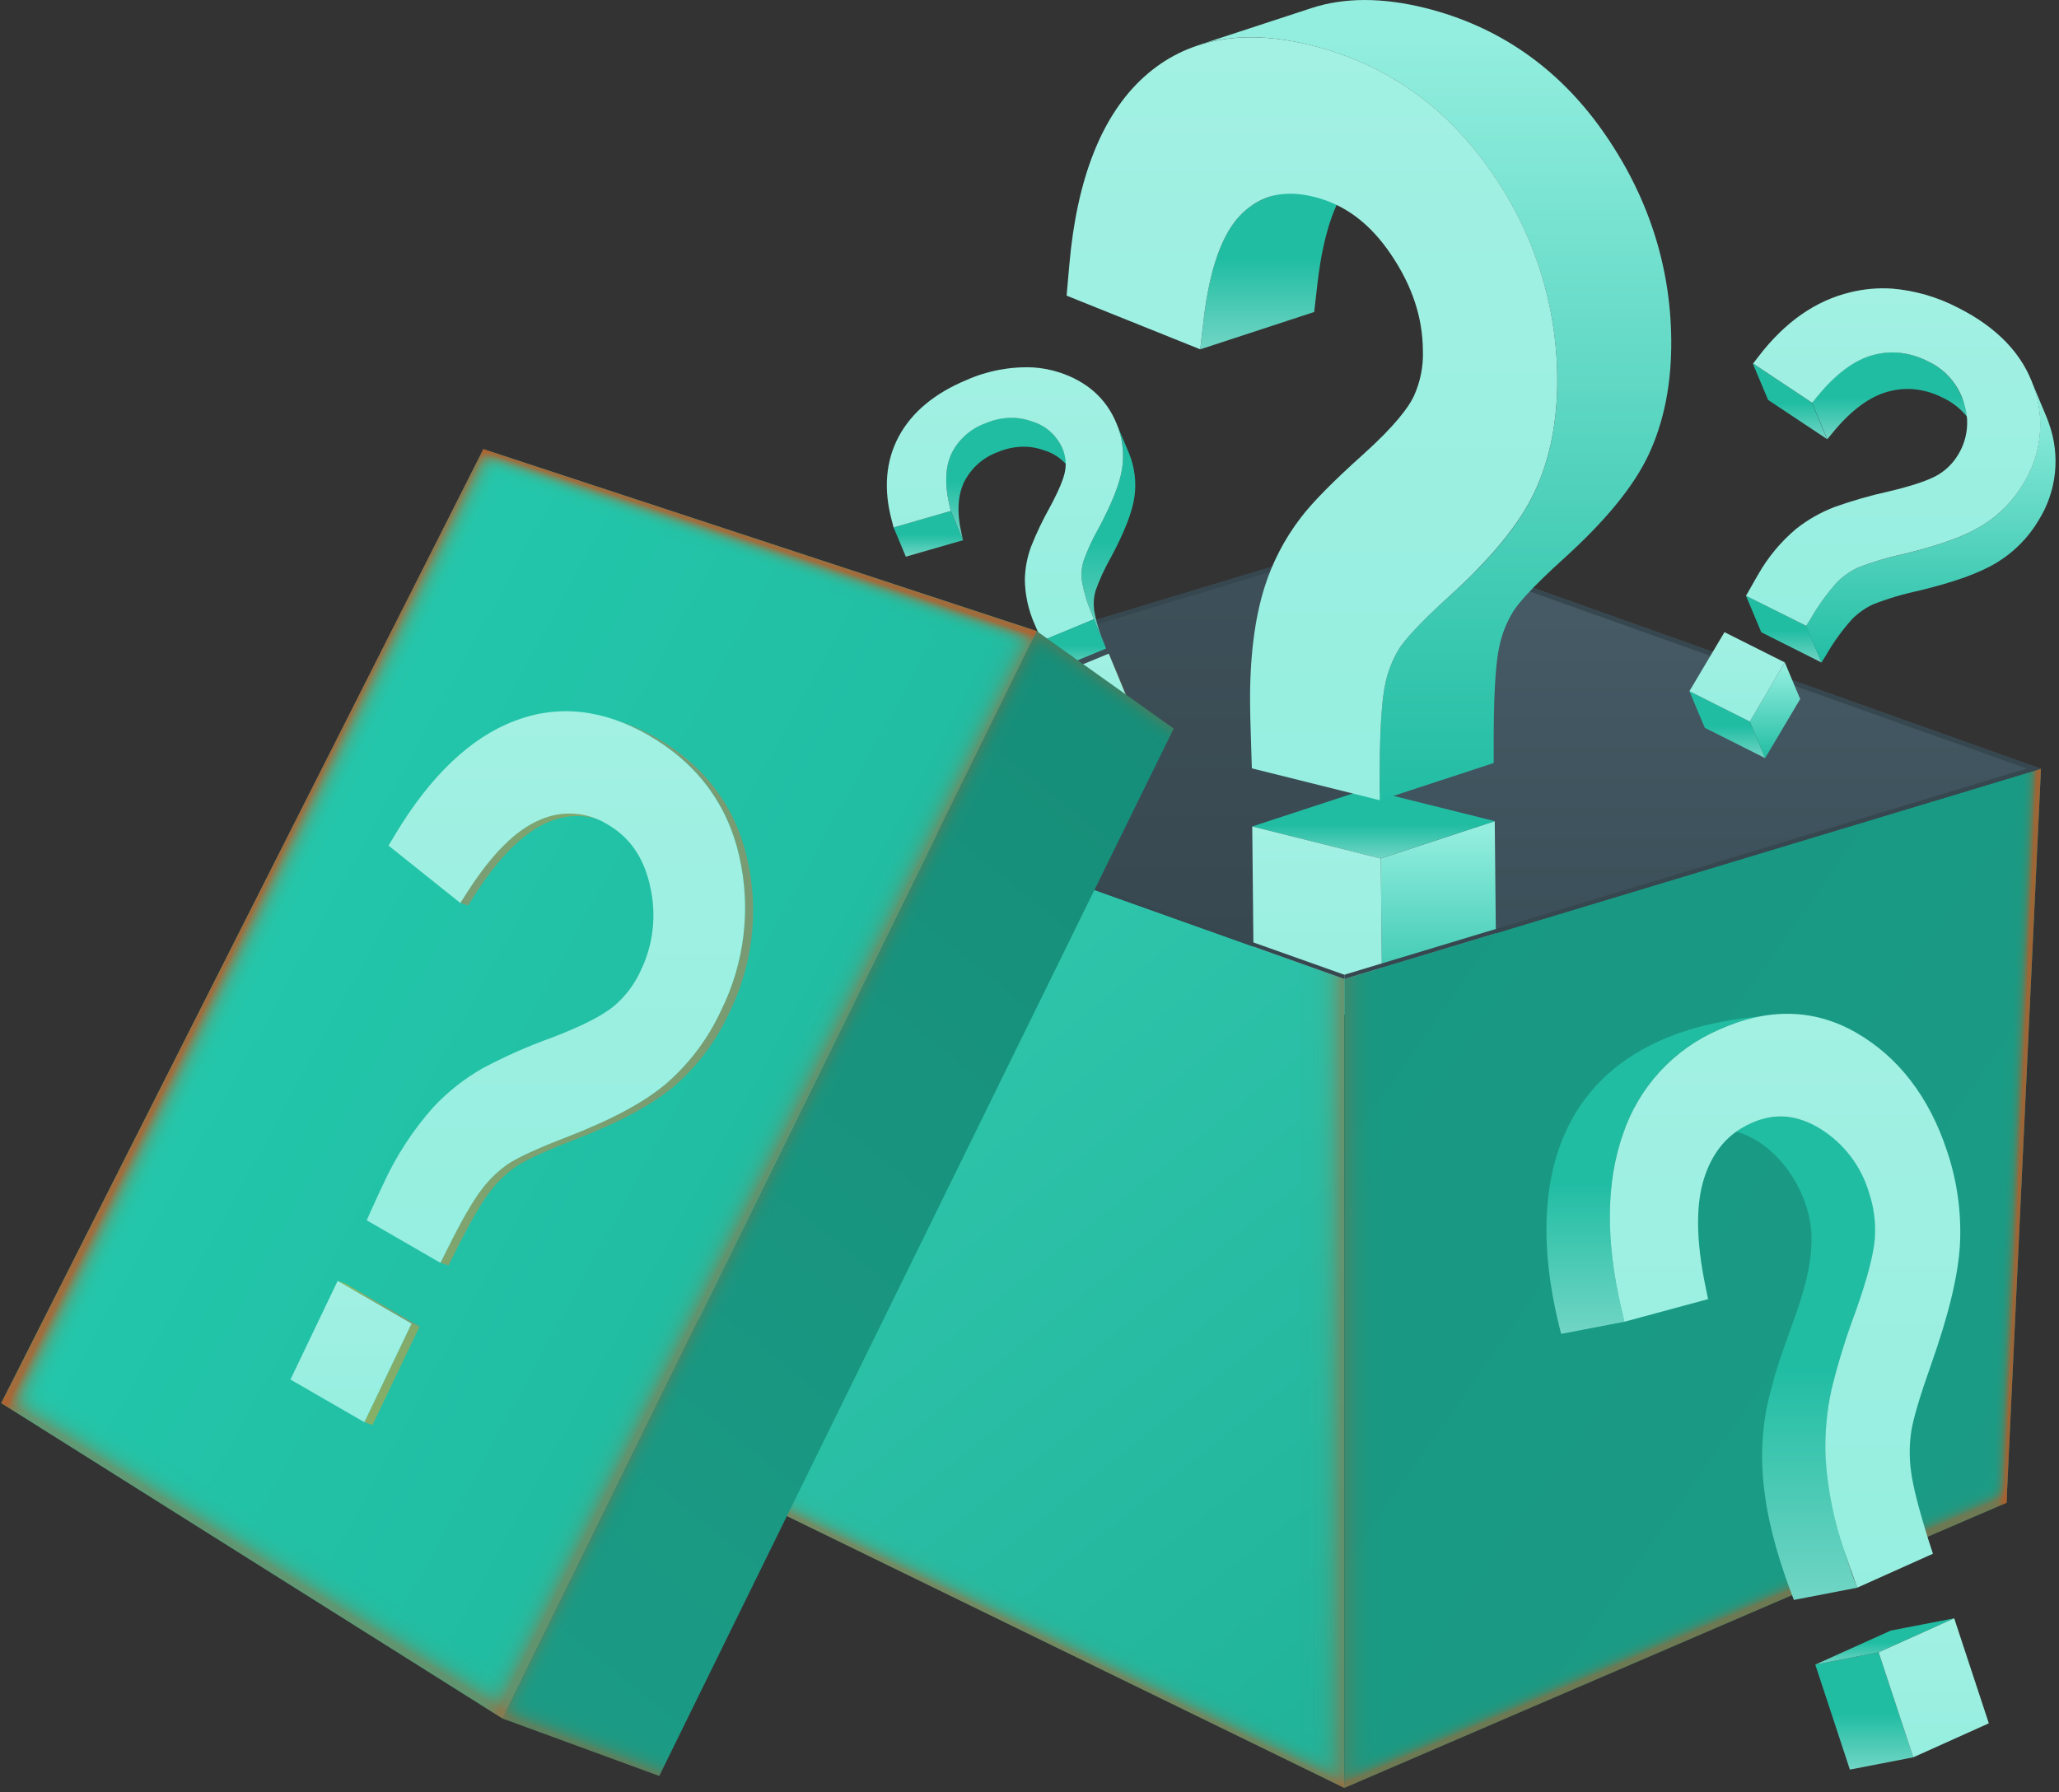 <svg width="448" height="390" viewBox="0 0 448 390" fill="none" xmlns="http://www.w3.org/2000/svg">
<rect x="0" y="0" width="448" height="390" fill="#333333" stroke="none"/>
<path d="M444.076 167.278L300.518 116.142V210.606L444.076 167.278Z" fill="url(#paint0_linear_2190_16586)"/>
<path d="M292.505 213.031L300.518 210.606V116.142L148.956 161.886L292.505 213.031Z" fill="url(#paint1_linear_2190_16586)"/>
<path d="M444.076 167.278L442.485 167.764L300.527 117.191V116.142L444.076 167.278Z" fill="#37474F"/>
<path d="M300.527 117.191V116.142L148.956 161.886L150.454 162.438L300.527 117.191Z" fill="#37474F"/>
<path d="M300.434 186.812L325.229 178.678L325.585 214.725L300.78 222.849L300.434 186.812Z" fill="url(#paint2_linear_2190_16586)"/>
<path d="M272.465 179.839L297.26 171.705L325.229 178.678L300.434 186.812L272.465 179.839Z" fill="url(#paint3_linear_2190_16586)"/>
<path d="M300.434 186.812L272.465 179.839L272.821 215.876L300.78 222.849L300.434 186.812Z" fill="url(#paint4_linear_2190_16586)"/>
<path d="M276.022 42.889C273.847 43.625 271.868 44.848 270.237 46.465C265.997 50.565 263.18 58.39 261.869 69.734L261.148 76.015L285.944 67.89L286.665 61.6C287.984 50.256 290.793 42.431 295.033 38.331C296.664 36.716 298.642 35.496 300.817 34.764L276.022 42.889Z" fill="url(#paint5_linear_2190_16586)"/>
<path d="M348.583 28.315C338.867 14.621 325.94 5.7 310.121 1.741C300.761 -0.58 292.543 -0.571 285.41 1.741L260.615 9.866C267.738 7.526 276.003 7.516 285.326 9.866C301.117 13.806 314.043 22.745 323.759 36.449C333.395 49.71 338.662 65.642 338.829 82.033C338.923 91.506 337.257 99.94 333.878 107.11C330.592 114.064 324.518 121.506 315.223 129.874C308.296 136.117 305.563 139.412 304.487 141.106C302.96 143.572 301.897 146.298 301.351 149.147C300.855 151.505 300.256 156.635 300.2 167.502V174.167L325.004 166.032V159.377C325.06 148.473 325.66 143.371 326.156 141.022C326.706 138.174 327.768 135.45 329.291 132.981C330.368 131.315 333.101 128.02 340.028 121.749C349.294 113.381 355.397 105.939 358.683 98.994C362.062 91.824 363.728 83.381 363.634 73.909C363.475 57.547 358.43 42.205 348.583 28.315Z" fill="url(#paint6_linear_2190_16586)"/>
<path d="M323.787 36.449C314.071 22.745 301.145 13.806 285.354 9.866C270.378 6.122 258.163 8.424 248.98 16.68C239.798 24.936 234.303 38.733 232.656 57.715L232.075 64.333L261.148 76.015L261.869 69.734C263.18 58.389 265.997 50.564 270.237 46.465C274.478 42.365 279.551 41.251 285.981 42.851C292.636 44.518 298.15 48.645 302.717 55.46C307.285 62.274 309.532 69.023 309.597 76.296C309.72 79.754 309.024 83.192 307.566 86.33C306.499 88.53 303.71 92.498 296.512 98.957C290.016 104.788 285.607 109.253 283.005 112.67C279.518 117.214 276.854 122.333 275.133 127.796C272.961 134.694 271.903 143.268 271.997 153.284C271.997 154.95 272.072 157.393 272.175 160.529L272.381 167.193L300.2 174.129V167.465C300.256 156.569 300.855 151.468 301.351 149.109C301.897 146.26 302.96 143.535 304.487 141.069C305.563 139.412 308.296 136.117 315.223 129.836C324.489 121.468 330.592 114.027 333.878 107.072C337.257 99.902 338.923 91.469 338.829 81.996C338.663 65.621 333.406 49.703 323.787 36.449Z" fill="url(#paint7_linear_2190_16586)"/>
<path d="M394.205 87.594L397.546 95.559L384.704 87.023L381.363 79.067L394.205 87.594Z" fill="url(#paint8_linear_2190_16586)"/>
<path d="M426.713 86.133C425.286 82.791 422.667 80.098 419.365 78.58C417.325 77.531 415.099 76.895 412.813 76.708C411.027 76.59 409.233 76.77 407.506 77.241C403.462 78.318 399.39 81.332 395.422 86.19L394.242 87.622L397.584 95.578L398.763 94.146C402.732 89.288 406.804 86.283 410.847 85.207C412.575 84.736 414.368 84.556 416.155 84.673C418.441 84.856 420.669 85.492 422.707 86.545C426.006 88.073 428.623 90.767 430.055 94.109L426.713 86.133Z" fill="url(#paint9_linear_2190_16586)"/>
<path d="M393.007 136.211L396.348 144.177L383.225 137.578L379.884 129.612L393.007 136.211Z" fill="url(#paint10_linear_2190_16586)"/>
<path d="M445.845 92.246C445.652 91.666 445.437 91.095 445.2 90.533L441.858 82.567C442.095 83.129 442.31 83.7 442.504 84.28C443.725 87.705 444.158 91.361 443.773 94.976C443.387 98.591 442.192 102.073 440.276 105.163C438.056 108.945 434.938 112.122 431.197 114.411C427.453 116.695 421.893 118.717 414.086 120.589C410.699 121.306 407.378 122.302 404.155 123.565C402.487 124.358 400.967 125.431 399.662 126.739C397.49 129.158 395.579 131.8 393.961 134.62L392.969 136.211L396.311 144.177L397.303 142.585C398.918 139.763 400.828 137.121 403.003 134.704C404.306 133.394 405.826 132.32 407.496 131.531C410.718 130.265 414.04 129.269 417.428 128.554C425.234 126.682 430.832 124.651 434.538 122.377C438.279 120.087 441.398 116.911 443.618 113.129C445.533 110.038 446.728 106.556 447.113 102.941C447.499 99.326 447.066 95.671 445.845 92.246Z" fill="url(#paint11_linear_2190_16586)"/>
<path d="M411.671 62.798C416.68 63.215 421.555 64.628 426.011 66.954C434.557 71.25 440.117 77.073 442.532 84.261C443.753 87.686 444.186 91.341 443.8 94.957C443.415 98.572 442.22 102.054 440.304 105.144C438.084 108.926 434.965 112.103 431.224 114.392C427.48 116.676 421.92 118.698 414.114 120.57C410.727 121.287 407.406 122.283 404.183 123.546C402.514 124.339 400.995 125.412 399.69 126.719C397.518 129.139 395.607 131.78 393.989 134.601L392.997 136.192L379.893 129.64L380.829 128.02C381.578 126.673 382.167 125.634 382.579 124.95C384.713 121.201 387.495 117.861 390.797 115.085C393.343 113.067 396.185 111.454 399.222 110.301C403.081 108.927 407.023 107.798 411.025 106.922C416.145 105.696 419.721 104.489 421.668 103.328C423.492 102.243 425.012 100.713 426.086 98.882C427.093 97.223 427.725 95.364 427.938 93.435C428.152 91.506 427.941 89.554 427.321 87.715C426.732 85.718 425.721 83.87 424.357 82.298C422.992 80.725 421.306 79.463 419.412 78.598C417.372 77.55 415.145 76.913 412.86 76.726C411.073 76.609 409.28 76.789 407.552 77.26C403.509 78.336 399.437 81.35 395.468 86.208L394.289 87.64L381.447 79.104L382.626 77.569C388.345 70.08 395.066 65.4 402.591 63.603C405.559 62.871 408.621 62.599 411.671 62.798Z" fill="url(#paint12_linear_2190_16586)"/>
<path d="M388.345 144.148L391.687 152.114L384.058 164.965L380.726 157.009L388.345 144.148Z" fill="url(#paint13_linear_2190_16586)"/>
<path d="M380.726 157.009L384.058 164.965L370.926 158.366L367.584 150.401L380.726 157.009Z" fill="url(#paint14_linear_2190_16586)"/>
<path d="M375.213 137.559L388.345 144.148L380.726 157.009L367.584 150.401L375.213 137.559Z" fill="url(#paint15_linear_2190_16586)"/>
<path d="M231.158 97.553C230.554 96.15 229.65 94.896 228.51 93.879C227.37 92.862 226.022 92.106 224.559 91.665C223.403 91.243 222.193 90.985 220.965 90.898C218.72 90.767 216.476 91.164 214.413 92.058C211.275 93.203 208.684 95.489 207.158 98.461C205.698 101.362 205.492 105.191 206.55 109.815L206.859 111.191L209.527 117.546L209.218 116.152C208.16 111.518 208.366 107.727 209.826 104.788C211.341 101.825 213.918 99.541 217.043 98.395C219.107 97.503 221.35 97.102 223.595 97.225C224.823 97.312 226.033 97.571 227.189 97.993C228.652 98.434 230 99.19 231.14 100.207C232.28 101.224 233.184 102.477 233.788 103.88L231.158 97.553Z" fill="url(#paint16_linear_2190_16586)"/>
<path d="M206.868 111.181L209.536 117.546L197.096 121.131L194.428 114.766L206.868 111.181Z" fill="url(#paint17_linear_2190_16586)"/>
<path d="M245.611 98.526L242.933 92.17C244.218 95.241 244.639 98.604 244.15 101.896C243.654 105.162 241.988 109.384 239.049 114.925C237.717 117.245 236.596 119.679 235.698 122.198C235.322 123.55 235.214 124.961 235.38 126.354C235.804 128.787 236.51 131.162 237.486 133.431L238.001 134.769L240.668 141.125L240.153 139.795C239.179 137.523 238.472 135.145 238.047 132.71C237.882 131.317 237.99 129.905 238.366 128.554C239.265 126.035 240.387 123.601 241.717 121.281C244.656 115.786 246.322 111.518 246.818 108.251C247.304 104.96 246.887 101.598 245.611 98.526Z" fill="url(#paint18_linear_2190_16586)"/>
<path d="M224.868 79.955C226.777 80.082 228.663 80.444 230.484 81.032C236.522 82.997 240.724 86.751 242.943 92.17C244.227 95.241 244.648 98.604 244.16 101.896C243.664 105.162 241.997 109.384 239.058 114.925C237.726 117.245 236.605 119.679 235.707 122.198C235.332 123.55 235.224 124.961 235.389 126.354C235.813 128.787 236.52 131.162 237.495 133.431L238.01 134.769L226.712 139.449L226.122 138.157C225.645 137.072 225.28 136.239 225.046 135.668C223.738 132.671 223.038 129.445 222.987 126.176C223.027 123.698 223.49 121.245 224.353 118.922C225.519 115.981 226.882 113.123 228.434 110.367C230.372 106.754 231.495 104.077 231.757 102.373C232.029 100.792 231.837 99.167 231.205 97.693C230.61 96.267 229.706 94.991 228.558 93.957C227.411 92.923 226.048 92.156 224.569 91.712C223.412 91.29 222.202 91.031 220.974 90.944C218.729 90.813 216.485 91.211 214.422 92.105C211.289 93.236 208.696 95.505 207.158 98.46C205.698 101.362 205.492 105.191 206.55 109.815L206.859 111.19L194.428 114.775L194.054 113.343C192.182 106.435 192.725 100.239 195.57 94.95C198.416 89.662 203.414 85.543 210.341 82.67C214.908 80.653 219.881 79.723 224.868 79.955Z" fill="url(#paint19_linear_2190_16586)"/>
<path d="M238.001 134.76L240.668 141.116L229.37 145.786L226.703 139.431L238.001 134.76Z" fill="url(#paint20_linear_2190_16586)"/>
<path d="M241.249 142.23L243.916 148.586L248.259 159.135L245.592 152.779L241.249 142.23Z" fill="url(#paint21_linear_2190_16586)"/>
<path d="M245.592 152.779L248.259 159.135L236.924 163.805L234.257 157.45L245.592 152.779Z" fill="url(#paint22_linear_2190_16586)"/>
<path d="M241.249 142.23L245.592 152.779L234.256 157.45L229.923 146.891L241.249 142.23Z" fill="url(#paint23_linear_2190_16586)"/>
<path d="M148.956 161.886L292.505 213.031V389.041L152.897 320.955L148.956 161.886Z" fill="url(#paint24_linear_2190_16586)"/>
<path style="mix-blend-mode:multiply" opacity="0.5" d="M292.505 389.041L152.897 320.955L152.635 310.406L292.505 378.783V389.041Z" fill="url(#paint25_linear_2190_16586)"/>
<path style="mix-blend-mode:multiply" opacity="0.4" d="M292.505 213.031V389.041L281.198 383.537V208.996L292.505 213.031Z" fill="url(#paint26_linear_2190_16586)"/>
<path d="M292.505 213.031V389.042L436.579 327.002L444.076 167.278L292.505 213.031Z" fill="url(#paint27_linear_2190_16586)"/>
<path style="mix-blend-mode:multiply" opacity="0.2" d="M292.505 213.031V389.042L304.393 383.931V209.437L292.505 213.031Z" fill="url(#paint28_linear_2190_16586)"/>
<path style="mix-blend-mode:multiply" opacity="0.5" d="M292.505 389.041L436.579 327.001L436.86 320.954L292.505 382.208V389.041Z" fill="url(#paint29_linear_2190_16586)"/>
<path style="mix-blend-mode:screen" opacity="0.8" d="M444.076 167.278L436.579 327.002L431.449 329.211L437.758 169.187L444.076 167.278Z" fill="url(#paint30_linear_2190_16586)"/>
<path d="M148.956 161.886L292.505 213.03V212.104L150.145 161.53L148.956 161.886Z" fill="#37474F"/>
<path d="M292.505 212.104V213.03L444.076 167.277L442.588 166.753L292.505 212.104Z" fill="#37474F"/>
<path d="M416.286 382.396L402.498 385.063L394.972 362.215L408.76 359.547L416.286 382.396Z" fill="url(#paint31_linear_2190_16586)"/>
<path d="M408.76 359.547L394.972 362.215L411.409 354.811L425.197 352.143L408.76 359.547Z" fill="url(#paint32_linear_2190_16586)"/>
<path d="M425.197 352.143L432.732 374.992L416.286 382.395L408.76 359.547L425.197 352.143Z" fill="url(#paint33_linear_2190_16586)"/>
<path d="M398.529 302.309C397.458 307.165 397.018 312.139 397.219 317.108C397.619 323.82 398.923 330.447 401.094 336.811C401.899 339.507 402.891 342.38 404.099 345.488L390.311 348.146C384.573 333.226 380.81 317.622 385.565 301.663C388.214 290.59 394.654 279.863 394.13 268.219C393.55 259.036 386.773 248.787 377.796 246.241C375.565 245.593 373.213 245.468 370.926 245.876L384.227 243.302L384.77 243.199C386.951 242.86 389.178 242.955 391.322 243.48H391.415C393.096 243.981 394.699 244.712 396.18 245.651C401.252 248.815 404.991 253.726 406.691 259.458C407.771 262.641 408.21 266.007 407.983 269.361C407.74 272.833 406.336 278.206 403.808 285.273C401.719 290.844 399.957 296.533 398.529 302.309Z" fill="url(#paint34_linear_2190_16586)"/>
<path d="M382.832 221.192C379.796 221.778 376.839 222.72 374.024 224C369.157 226.107 364.787 229.211 361.197 233.113C357.606 237.015 354.874 241.628 353.179 246.652C349.435 257.08 349.332 269.856 352.748 284.59L353.459 287.613L339.681 290.253C329.937 253.045 341.89 224.927 382.832 221.192Z" fill="url(#paint35_linear_2190_16586)"/>
<path d="M374.024 224.048C384.723 219.236 394.776 219.461 403.921 224.74C413.066 230.02 419.768 238.715 423.634 250.453C425.861 257.04 426.814 263.99 426.442 270.933C426.039 277.645 423.98 286.162 420.142 297.011C417.737 303.807 416.295 308.674 415.855 311.473C415.434 314.314 415.412 317.2 415.79 320.047C416.183 323.229 417.474 328.321 419.637 335.21L420.573 338.093L404.099 345.479L403.097 342.67C402.273 340.33 401.646 338.524 401.225 337.288C398.971 330.776 397.616 323.986 397.2 317.108C396.999 312.139 397.439 307.165 398.511 302.309C399.927 296.55 401.684 290.88 403.771 285.329C406.289 278.225 407.693 272.852 407.936 269.37C408.158 266.016 407.719 262.652 406.645 259.467C404.939 253.736 401.197 248.825 396.124 245.661C391.05 242.515 386.089 242.104 380.969 244.416C376.018 246.643 372.695 250.519 370.823 256.256C368.951 261.994 369.016 269.913 371.048 279.769L371.647 282.69L353.441 287.613L352.739 284.59C349.313 269.857 349.463 257.089 353.179 246.653C354.877 241.636 357.611 237.031 361.201 233.137C364.792 229.243 369.161 226.146 374.024 224.048Z" fill="url(#paint36_linear_2190_16586)"/>
<path d="M143.443 386.439L255.373 158.535L225.551 137.324L109.344 373.943L143.443 386.439Z" fill="url(#paint37_linear_2190_16586)"/>
<path style="mix-blend-mode:multiply" opacity="0.4" d="M109.344 373.943L143.443 386.439L146.803 379.606L112.919 366.679L109.344 373.943Z" fill="url(#paint38_linear_2190_16586)"/>
<path style="mix-blend-mode:multiply" opacity="0.2" d="M225.551 137.324L255.373 158.535L252.406 164.581L221.91 144.738L225.551 137.324Z" fill="url(#paint39_linear_2190_16586)"/>
<path style="mix-blend-mode:multiply" opacity="0.2" d="M225.551 137.324L109.344 373.943L115.334 376.133L230.306 140.703L225.551 137.324Z" fill="url(#paint40_linear_2190_16586)"/>
<path d="M225.551 137.325L105.178 97.74L0.278 305.314L109.344 373.943L225.551 137.325Z" fill="url(#paint41_linear_2190_16586)"/>
<path style="mix-blend-mode:multiply" opacity="0.4" d="M0.278 305.314L109.344 373.943L114.361 363.731L4.415 297.123L0.278 305.314Z" fill="url(#paint42_linear_2190_16586)"/>
<path style="mix-blend-mode:multiply" opacity="0.4" d="M225.551 137.325L109.344 373.943L100.32 368.261L217.53 134.685L225.551 137.325Z" fill="url(#paint43_linear_2190_16586)"/>
<path style="mix-blend-mode:screen" opacity="0.8" d="M105.178 97.74L0.278 305.314L6.895 309.47L112.919 100.286L105.178 97.74Z" fill="url(#paint44_linear_2190_16586)"/>
<path style="mix-blend-mode:screen" opacity="0.8" d="M105.178 97.74L225.551 137.325L221.91 144.738L102.192 103.647L105.178 97.74Z" fill="url(#paint45_linear_2190_16586)"/>
<path style="mix-blend-mode:multiply" opacity="0.5" d="M89.547 288.016L91.306 288.624L81.038 310.078L79.278 309.47L89.547 288.016Z" fill="url(#paint46_linear_2190_16586)"/>
<path style="mix-blend-mode:multiply" opacity="0.5" d="M73.466 278.73L75.225 279.339L91.306 288.624L89.547 288.016L73.466 278.73Z" fill="url(#paint47_linear_2190_16586)"/>
<path d="M89.547 288.016L79.278 309.469L63.197 300.184L73.466 278.73L89.547 288.016Z" fill="url(#paint48_linear_2190_16586)"/>
<g style="mix-blend-mode:multiply" opacity="0.5">
<path d="M128.804 177.817C115.905 173.474 106.021 186.7 100.096 196.426L101.855 197.034C107.771 187.318 117.665 174.073 130.563 178.426L128.804 177.817Z" fill="url(#paint49_linear_2190_16586)"/>
<path d="M162.566 186.766C159.945 175.449 153.318 166.641 142.863 160.557L141.328 159.715L141.14 159.621L140.7 159.396C140.279 159.181 139.867 158.975 139.446 158.788L138.922 158.535L138.529 158.357L137.593 157.964L137.256 157.824C136.76 157.627 136.32 157.44 135.777 157.272L135.487 157.169L133.727 156.56C134.317 156.766 134.906 156.982 135.496 157.216L135.824 157.356C136.273 157.543 136.76 157.73 137.162 157.936L137.696 158.18L138.941 158.788L139.381 159.013C139.952 159.312 140.532 159.621 141.103 159.949C151.558 165.986 158.185 174.794 160.806 186.111C163.457 197.505 162.053 209.467 156.838 219.939C154.031 225.986 149.981 231.373 144.95 235.748C140.176 239.792 133.044 243.63 123.159 247.439C116.972 249.826 112.732 251.773 110.551 253.224C108.324 254.768 106.364 256.665 104.748 258.84C102.876 261.255 100.32 265.72 97.156 272.094L95.837 274.753L97.596 275.361L98.916 272.693C102.08 266.319 104.645 261.863 106.507 259.439C108.127 257.267 110.086 255.37 112.311 253.823C114.492 252.381 118.732 250.425 124.919 248.038C134.803 244.229 141.936 240.4 146.71 236.347C151.742 231.978 155.793 226.593 158.597 220.547C163.801 210.089 165.204 198.146 162.566 186.766Z" fill="url(#paint50_linear_2190_16586)"/>
</g>
<path d="M141.103 159.995C151.558 166.033 158.185 174.841 160.806 186.157C163.457 197.552 162.053 209.514 156.838 219.985C154.031 226.033 149.981 231.42 144.95 235.795C140.176 239.839 133.044 243.676 123.159 247.486C116.972 249.873 112.732 251.82 110.551 253.271C108.324 254.815 106.364 256.712 104.748 258.887C102.876 261.302 100.32 265.767 97.156 272.141L95.837 274.799L79.784 265.533L81.001 262.837C82.011 260.6 82.807 258.868 83.369 257.717C86.129 251.643 89.779 246.015 94.199 241.018C97.358 237.623 101.016 234.728 105.047 232.435C109.875 229.871 114.88 227.657 120.024 225.808C126.51 223.327 131.069 221.015 133.568 218.937C136.035 216.859 138.011 214.26 139.353 211.327C142.098 205.714 142.867 199.338 141.534 193.234C140.223 186.803 137.144 182.264 132.173 179.381C129.972 178.019 127.47 177.221 124.887 177.058C122.304 176.894 119.72 177.371 117.365 178.445C112.236 180.597 106.975 185.849 101.715 194.067L100.161 196.491L84.539 184.005L86.093 181.412C93.684 168.803 102.361 160.557 111.88 156.897C121.4 153.237 131.209 154.286 141.103 159.995Z" fill="url(#paint51_linear_2190_16586)"/>
<defs>
<linearGradient id="paint0_linear_2190_16586" x1="372.302" y1="321.872" x2="372.302" y2="133.581" gradientUnits="userSpaceOnUse">
<stop stop-color="#293D47"/>
<stop offset="1" stop-color="#455A64"/>
</linearGradient>
<linearGradient id="paint1_linear_2190_16586" x1="224.737" y1="215.389" x2="224.737" y2="11.017" gradientUnits="userSpaceOnUse">
<stop stop-color="#37474F"/>
<stop offset="1" stop-color="#455A64"/>
</linearGradient>
<linearGradient id="paint2_linear_2190_16586" x1="313.016" y1="180.797" x2="313.016" y2="223.073" gradientUnits="userSpaceOnUse">
<stop stop-color="#93EEDF"/>
<stop offset="1" stop-color="#21BDA3"/>
</linearGradient>
<linearGradient id="paint3_linear_2190_16586" x1="298.847" y1="198.752" x2="298.847" y2="179.668" gradientUnits="userSpaceOnUse">
<stop stop-color="#F8FEFD"/>
<stop offset="1" stop-color="#21BDA3"/>
</linearGradient>
<linearGradient id="paint4_linear_2190_16586" x1="286.626" y1="230.908" x2="286.626" y2="156.346" gradientUnits="userSpaceOnUse">
<stop stop-color="#93EEDF"/>
<stop offset="1" stop-color="#A9F2E5"/>
</linearGradient>
<linearGradient id="paint5_linear_2190_16586" x1="280.983" y1="108.617" x2="280.983" y2="56.508" gradientUnits="userSpaceOnUse">
<stop stop-color="#F8FEFD"/>
<stop offset="1" stop-color="#21BDA3"/>
</linearGradient>
<linearGradient id="paint6_linear_2190_16586" x1="312.153" y1="8.359" x2="312.153" y2="175.046" gradientUnits="userSpaceOnUse">
<stop stop-color="#93EEDF"/>
<stop offset="1" stop-color="#21BDA3"/>
</linearGradient>
<linearGradient id="paint7_linear_2190_16586" x1="285.466" y1="205.234" x2="285.466" y2="-82.548" gradientUnits="userSpaceOnUse">
<stop stop-color="#93EEDF"/>
<stop offset="1" stop-color="#A9F2E5"/>
</linearGradient>
<linearGradient id="paint8_linear_2190_16586" x1="389.455" y1="108.594" x2="389.455" y2="87.76" gradientUnits="userSpaceOnUse">
<stop stop-color="#F8FEFD"/>
<stop offset="1" stop-color="#21BDA3"/>
</linearGradient>
<linearGradient id="paint9_linear_2190_16586" x1="412.148" y1="110.519" x2="412.148" y2="86.638" gradientUnits="userSpaceOnUse">
<stop stop-color="#F8FEFD"/>
<stop offset="1" stop-color="#21BDA3"/>
</linearGradient>
<linearGradient id="paint10_linear_2190_16586" x1="388.116" y1="155.688" x2="388.116" y2="137.289" gradientUnits="userSpaceOnUse">
<stop stop-color="#F8FEFD"/>
<stop offset="1" stop-color="#21BDA3"/>
</linearGradient>
<linearGradient id="paint11_linear_2190_16586" x1="420.123" y1="85.523" x2="420.123" y2="144.488" gradientUnits="userSpaceOnUse">
<stop stop-color="#93EEDF"/>
<stop offset="1" stop-color="#21BDA3"/>
</linearGradient>
<linearGradient id="paint12_linear_2190_16586" x1="411.922" y1="149.956" x2="411.922" y2="22.612" gradientUnits="userSpaceOnUse">
<stop stop-color="#93EEDF"/>
<stop offset="1" stop-color="#A9F2E5"/>
</linearGradient>
<linearGradient id="paint13_linear_2190_16586" x1="386.209" y1="145.147" x2="386.209" y2="165.071" gradientUnits="userSpaceOnUse">
<stop stop-color="#93EEDF"/>
<stop offset="1" stop-color="#21BDA3"/>
</linearGradient>
<linearGradient id="paint14_linear_2190_16586" x1="375.821" y1="176.476" x2="375.821" y2="158.078" gradientUnits="userSpaceOnUse">
<stop stop-color="#F8FEFD"/>
<stop offset="1" stop-color="#21BDA3"/>
</linearGradient>
<linearGradient id="paint15_linear_2190_16586" x1="377.967" y1="160.654" x2="377.967" y2="126.935" gradientUnits="userSpaceOnUse">
<stop stop-color="#93EEDF"/>
<stop offset="1" stop-color="#A9F2E5"/>
</linearGradient>
<linearGradient id="paint16_linear_2190_16586" x1="219.837" y1="138.627" x2="219.837" y2="104.933" gradientUnits="userSpaceOnUse">
<stop stop-color="#F8FEFD"/>
<stop offset="1" stop-color="#21BDA3"/>
</linearGradient>
<linearGradient id="paint17_linear_2190_16586" x1="201.982" y1="128.995" x2="201.982" y2="116.426" gradientUnits="userSpaceOnUse">
<stop stop-color="#F8FEFD"/>
<stop offset="1" stop-color="#21BDA3"/>
</linearGradient>
<linearGradient id="paint18_linear_2190_16586" x1="241.16" y1="179.815" x2="241.16" y2="117.975" gradientUnits="userSpaceOnUse">
<stop stop-color="#F8FEFD"/>
<stop offset="1" stop-color="#21BDA3"/>
</linearGradient>
<linearGradient id="paint19_linear_2190_16586" x1="218.664" y1="150.603" x2="218.664" y2="47.406" gradientUnits="userSpaceOnUse">
<stop stop-color="#93EEDF"/>
<stop offset="1" stop-color="#A9F2E5"/>
</linearGradient>
<linearGradient id="paint20_linear_2190_16586" x1="233.685" y1="154.501" x2="233.685" y2="140.572" gradientUnits="userSpaceOnUse">
<stop stop-color="#F8FEFD"/>
<stop offset="1" stop-color="#21BDA3"/>
</linearGradient>
<linearGradient id="paint21_linear_2190_16586" x1="241.249" y1="150.683" x2="248.259" y2="150.683" gradientUnits="userSpaceOnUse">
<stop stop-color="#FFBF16"/>
<stop offset="1" stop-color="#D17841"/>
</linearGradient>
<linearGradient id="paint22_linear_2190_16586" x1="193.886" y1="145.824" x2="230.11" y2="155.362" gradientUnits="userSpaceOnUse">
<stop stop-color="#FFBF16"/>
<stop offset="1" stop-color="#D17841"/>
</linearGradient>
<linearGradient id="paint23_linear_2190_16586" x1="237.759" y1="160.302" x2="237.759" y2="133.917" gradientUnits="userSpaceOnUse">
<stop stop-color="#93EEDF"/>
<stop offset="1" stop-color="#A9F2E5"/>
</linearGradient>
<linearGradient id="paint24_linear_2190_16586" x1="312.939" y1="379.054" x2="143.359" y2="168.457" gradientUnits="userSpaceOnUse">
<stop stop-color="#1FB299"/>
<stop offset="1" stop-color="#34CCB2"/>
</linearGradient>
<linearGradient id="paint25_linear_2190_16586" x1="220.787" y1="353.369" x2="223.773" y2="347.257" gradientUnits="userSpaceOnUse">
<stop stop-color="#BF5722"/>
<stop offset="0.03" stop-color="#BF5722" stop-opacity="0.88"/>
<stop offset="0.1" stop-color="#BF5722" stop-opacity="0.67"/>
<stop offset="0.17" stop-color="#BF5722" stop-opacity="0.49"/>
<stop offset="0.24" stop-color="#BF5722" stop-opacity="0.34"/>
<stop offset="0.32" stop-color="#BF5722" stop-opacity="0.21"/>
<stop offset="0.42" stop-color="#BF5722" stop-opacity="0.12"/>
<stop offset="0.53" stop-color="#BF5722" stop-opacity="0.05"/>
<stop offset="0.68" stop-color="#BF5722" stop-opacity="0.01"/>
<stop offset="1" stop-color="#BF5722" stop-opacity="0"/>
</linearGradient>
<linearGradient id="paint26_linear_2190_16586" x1="291.85" y1="299.024" x2="281.395" y2="299.024" gradientUnits="userSpaceOnUse">
<stop stop-color="#BF5722"/>
<stop offset="0.03" stop-color="#BF5722" stop-opacity="0.88"/>
<stop offset="0.1" stop-color="#BF5722" stop-opacity="0.67"/>
<stop offset="0.17" stop-color="#BF5722" stop-opacity="0.49"/>
<stop offset="0.24" stop-color="#BF5722" stop-opacity="0.34"/>
<stop offset="0.32" stop-color="#BF5722" stop-opacity="0.21"/>
<stop offset="0.42" stop-color="#BF5722" stop-opacity="0.12"/>
<stop offset="0.53" stop-color="#BF5722" stop-opacity="0.05"/>
<stop offset="0.68" stop-color="#BF5722" stop-opacity="0.01"/>
<stop offset="1" stop-color="#BF5722" stop-opacity="0"/>
</linearGradient>
<linearGradient id="paint27_linear_2190_16586" x1="283.257" y1="218.404" x2="453.1" y2="337.766" gradientUnits="userSpaceOnUse">
<stop stop-color="#189882"/>
<stop offset="1" stop-color="#1B9C86"/>
</linearGradient>
<linearGradient id="paint28_linear_2190_16586" x1="293.095" y1="299.239" x2="303.747" y2="299.239" gradientUnits="userSpaceOnUse">
<stop stop-color="#BF5722"/>
<stop offset="0.03" stop-color="#BF5722" stop-opacity="0.88"/>
<stop offset="0.1" stop-color="#BF5722" stop-opacity="0.67"/>
<stop offset="0.17" stop-color="#BF5722" stop-opacity="0.49"/>
<stop offset="0.24" stop-color="#BF5722" stop-opacity="0.34"/>
<stop offset="0.32" stop-color="#BF5722" stop-opacity="0.21"/>
<stop offset="0.42" stop-color="#BF5722" stop-opacity="0.12"/>
<stop offset="0.53" stop-color="#BF5722" stop-opacity="0.05"/>
<stop offset="0.68" stop-color="#BF5722" stop-opacity="0.01"/>
<stop offset="1" stop-color="#BF5722" stop-opacity="0"/>
</linearGradient>
<linearGradient id="paint29_linear_2190_16586" x1="365.347" y1="356.533" x2="363.269" y2="351.74" gradientUnits="userSpaceOnUse">
<stop stop-color="#BF5722"/>
<stop offset="0.03" stop-color="#BF5722" stop-opacity="0.88"/>
<stop offset="0.1" stop-color="#BF5722" stop-opacity="0.67"/>
<stop offset="0.17" stop-color="#BF5722" stop-opacity="0.49"/>
<stop offset="0.24" stop-color="#BF5722" stop-opacity="0.34"/>
<stop offset="0.32" stop-color="#BF5722" stop-opacity="0.21"/>
<stop offset="0.42" stop-color="#BF5722" stop-opacity="0.12"/>
<stop offset="0.53" stop-color="#BF5722" stop-opacity="0.05"/>
<stop offset="0.68" stop-color="#BF5722" stop-opacity="0.01"/>
<stop offset="1" stop-color="#BF5722" stop-opacity="0"/>
</linearGradient>
<linearGradient id="paint30_linear_2190_16586" x1="439.649" y1="248.328" x2="435.222" y2="248.132" gradientUnits="userSpaceOnUse">
<stop stop-color="#BF5722"/>
<stop offset="0.03" stop-color="#BF5722" stop-opacity="0.88"/>
<stop offset="0.1" stop-color="#BF5722" stop-opacity="0.67"/>
<stop offset="0.17" stop-color="#BF5722" stop-opacity="0.49"/>
<stop offset="0.24" stop-color="#BF5722" stop-opacity="0.34"/>
<stop offset="0.32" stop-color="#BF5722" stop-opacity="0.21"/>
<stop offset="0.42" stop-color="#BF5722" stop-opacity="0.12"/>
<stop offset="0.53" stop-color="#BF5722" stop-opacity="0.05"/>
<stop offset="0.68" stop-color="#BF5722" stop-opacity="0.01"/>
<stop offset="1" stop-color="#BF5722" stop-opacity="0"/>
</linearGradient>
<linearGradient id="paint31_linear_2190_16586" x1="405.629" y1="405.229" x2="405.629" y2="372.997" gradientUnits="userSpaceOnUse">
<stop stop-color="#F8FEFD"/>
<stop offset="1" stop-color="#21BDA3"/>
</linearGradient>
<linearGradient id="paint32_linear_2190_16586" x1="410.084" y1="370.175" x2="410.084" y2="357.452" gradientUnits="userSpaceOnUse">
<stop stop-color="#F8FEFD"/>
<stop offset="1" stop-color="#21BDA3"/>
</linearGradient>
<linearGradient id="paint33_linear_2190_16586" x1="420.749" y1="388.064" x2="420.749" y2="335.619" gradientUnits="userSpaceOnUse">
<stop stop-color="#93EEDF"/>
<stop offset="1" stop-color="#A9F2E5"/>
</linearGradient>
<linearGradient id="paint34_linear_2190_16586" x1="389.484" y1="431.247" x2="389.484" y2="298.424" gradientUnits="userSpaceOnUse">
<stop stop-color="#F8FEFD"/>
<stop offset="1" stop-color="#21BDA3"/>
</linearGradient>
<linearGradient id="paint35_linear_2190_16586" x1="359.655" y1="344.833" x2="359.655" y2="257.595" gradientUnits="userSpaceOnUse">
<stop stop-color="#F8FEFD"/>
<stop offset="1" stop-color="#21BDA3"/>
</linearGradient>
<linearGradient id="paint36_linear_2190_16586" x1="388.407" y1="368.876" x2="388.407" y2="152.395" gradientUnits="userSpaceOnUse">
<stop stop-color="#93EEDF"/>
<stop offset="1" stop-color="#A9F2E5"/>
</linearGradient>
<linearGradient id="paint37_linear_2190_16586" x1="97.128" y1="370.386" x2="261.879" y2="165.789" gradientUnits="userSpaceOnUse">
<stop stop-color="#1B9C86"/>
<stop offset="1" stop-color="#168E79"/>
</linearGradient>
<linearGradient id="paint38_linear_2190_16586" x1="126.922" y1="379.793" x2="129.552" y2="372.923" gradientUnits="userSpaceOnUse">
<stop stop-color="#BF5722"/>
<stop offset="0.03" stop-color="#BF5722" stop-opacity="0.88"/>
<stop offset="0.1" stop-color="#BF5722" stop-opacity="0.67"/>
<stop offset="0.17" stop-color="#BF5722" stop-opacity="0.49"/>
<stop offset="0.24" stop-color="#BF5722" stop-opacity="0.34"/>
<stop offset="0.32" stop-color="#BF5722" stop-opacity="0.21"/>
<stop offset="0.42" stop-color="#BF5722" stop-opacity="0.12"/>
<stop offset="0.53" stop-color="#BF5722" stop-opacity="0.05"/>
<stop offset="0.68" stop-color="#BF5722" stop-opacity="0.01"/>
<stop offset="1" stop-color="#BF5722" stop-opacity="0"/>
</linearGradient>
<linearGradient id="paint39_linear_2190_16586" x1="240.584" y1="148.65" x2="237.139" y2="153.583" gradientUnits="userSpaceOnUse">
<stop stop-color="#BF5722"/>
<stop offset="0.03" stop-color="#BF5722" stop-opacity="0.88"/>
<stop offset="0.1" stop-color="#BF5722" stop-opacity="0.67"/>
<stop offset="0.17" stop-color="#BF5722" stop-opacity="0.49"/>
<stop offset="0.24" stop-color="#BF5722" stop-opacity="0.34"/>
<stop offset="0.32" stop-color="#BF5722" stop-opacity="0.21"/>
<stop offset="0.42" stop-color="#BF5722" stop-opacity="0.12"/>
<stop offset="0.53" stop-color="#BF5722" stop-opacity="0.05"/>
<stop offset="0.68" stop-color="#BF5722" stop-opacity="0.01"/>
<stop offset="1" stop-color="#BF5722" stop-opacity="0"/>
</linearGradient>
<linearGradient id="paint40_linear_2190_16586" x1="167.686" y1="255.741" x2="173.012" y2="258.362" gradientUnits="userSpaceOnUse">
<stop stop-color="#BF5722"/>
<stop offset="0.03" stop-color="#BF5722" stop-opacity="0.88"/>
<stop offset="0.1" stop-color="#BF5722" stop-opacity="0.67"/>
<stop offset="0.17" stop-color="#BF5722" stop-opacity="0.49"/>
<stop offset="0.24" stop-color="#BF5722" stop-opacity="0.34"/>
<stop offset="0.32" stop-color="#BF5722" stop-opacity="0.21"/>
<stop offset="0.42" stop-color="#BF5722" stop-opacity="0.12"/>
<stop offset="0.53" stop-color="#BF5722" stop-opacity="0.05"/>
<stop offset="0.68" stop-color="#BF5722" stop-opacity="0.01"/>
<stop offset="1" stop-color="#BF5722" stop-opacity="0"/>
</linearGradient>
<linearGradient id="paint41_linear_2190_16586" x1="216.79" y1="282.596" x2="41.688" y2="186.897" gradientUnits="userSpaceOnUse">
<stop stop-color="#20B89E"/>
<stop offset="1" stop-color="#23C8AC"/>
</linearGradient>
<linearGradient id="paint42_linear_2190_16586" x1="55.101" y1="338.374" x2="59.79" y2="330.876" gradientUnits="userSpaceOnUse">
<stop stop-color="#BF5722"/>
<stop offset="0.03" stop-color="#BF5722" stop-opacity="0.88"/>
<stop offset="0.1" stop-color="#BF5722" stop-opacity="0.67"/>
<stop offset="0.17" stop-color="#BF5722" stop-opacity="0.49"/>
<stop offset="0.24" stop-color="#BF5722" stop-opacity="0.34"/>
<stop offset="0.32" stop-color="#BF5722" stop-opacity="0.21"/>
<stop offset="0.42" stop-color="#BF5722" stop-opacity="0.12"/>
<stop offset="0.53" stop-color="#BF5722" stop-opacity="0.05"/>
<stop offset="0.68" stop-color="#BF5722" stop-opacity="0.01"/>
<stop offset="1" stop-color="#BF5722" stop-opacity="0"/>
</linearGradient>
<linearGradient id="paint43_linear_2190_16586" x1="166.694" y1="255.255" x2="158.653" y2="251.258" gradientUnits="userSpaceOnUse">
<stop stop-color="#BF5722"/>
<stop offset="0.03" stop-color="#BF5722" stop-opacity="0.88"/>
<stop offset="0.1" stop-color="#BF5722" stop-opacity="0.67"/>
<stop offset="0.17" stop-color="#BF5722" stop-opacity="0.49"/>
<stop offset="0.24" stop-color="#BF5722" stop-opacity="0.34"/>
<stop offset="0.32" stop-color="#BF5722" stop-opacity="0.21"/>
<stop offset="0.42" stop-color="#BF5722" stop-opacity="0.12"/>
<stop offset="0.53" stop-color="#BF5722" stop-opacity="0.05"/>
<stop offset="0.68" stop-color="#BF5722" stop-opacity="0.01"/>
<stop offset="1" stop-color="#BF5722" stop-opacity="0"/>
</linearGradient>
<linearGradient id="paint44_linear_2190_16586" x1="60.67" y1="205.262" x2="53.294" y2="201.593" gradientUnits="userSpaceOnUse">
<stop stop-color="#BF5722" stop-opacity="0"/>
<stop offset="0.32" stop-color="#BF5722" stop-opacity="0.01"/>
<stop offset="0.47" stop-color="#BF5722" stop-opacity="0.05"/>
<stop offset="0.58" stop-color="#BF5722" stop-opacity="0.12"/>
<stop offset="0.68" stop-color="#BF5722" stop-opacity="0.21"/>
<stop offset="0.76" stop-color="#BF5722" stop-opacity="0.34"/>
<stop offset="0.83" stop-color="#BF5722" stop-opacity="0.49"/>
<stop offset="0.9" stop-color="#BF5722" stop-opacity="0.67"/>
<stop offset="0.97" stop-color="#BF5722" stop-opacity="0.88"/>
<stop offset="1" stop-color="#BF5722"/>
</linearGradient>
<linearGradient id="paint45_linear_2190_16586" x1="164.7" y1="118.024" x2="162.941" y2="123.284" gradientUnits="userSpaceOnUse">
<stop stop-color="#BF5722"/>
<stop offset="0.03" stop-color="#BF5722" stop-opacity="0.88"/>
<stop offset="0.1" stop-color="#BF5722" stop-opacity="0.67"/>
<stop offset="0.17" stop-color="#BF5722" stop-opacity="0.49"/>
<stop offset="0.24" stop-color="#BF5722" stop-opacity="0.34"/>
<stop offset="0.32" stop-color="#BF5722" stop-opacity="0.21"/>
<stop offset="0.42" stop-color="#BF5722" stop-opacity="0.12"/>
<stop offset="0.53" stop-color="#BF5722" stop-opacity="0.05"/>
<stop offset="0.68" stop-color="#BF5722" stop-opacity="0.01"/>
<stop offset="1" stop-color="#BF5722" stop-opacity="0"/>
</linearGradient>
<linearGradient id="paint46_linear_2190_16586" x1="62.243" y1="351.591" x2="132.828" y2="190.688" gradientUnits="userSpaceOnUse">
<stop stop-color="#FFBF16"/>
<stop offset="0.05" stop-color="#FBB81A"/>
<stop offset="0.29" stop-color="#E89C2B"/>
<stop offset="0.53" stop-color="#DB8837"/>
<stop offset="0.76" stop-color="#D47C3F"/>
<stop offset="1" stop-color="#D17841"/>
</linearGradient>
<linearGradient id="paint47_linear_2190_16586" x1="73.466" y1="283.682" x2="91.306" y2="283.682" gradientUnits="userSpaceOnUse">
<stop stop-color="#FFBF16"/>
<stop offset="0.05" stop-color="#FBB81A"/>
<stop offset="0.29" stop-color="#E89C2B"/>
<stop offset="0.53" stop-color="#DB8837"/>
<stop offset="0.76" stop-color="#D47C3F"/>
<stop offset="1" stop-color="#D17841"/>
</linearGradient>
<linearGradient id="paint48_linear_2190_16586" x1="76.375" y1="315.229" x2="76.375" y2="261.94" gradientUnits="userSpaceOnUse">
<stop stop-color="#93EEDF"/>
<stop offset="1" stop-color="#A9F2E5"/>
</linearGradient>
<linearGradient id="paint49_linear_2190_16586" x1="144.388" y1="149.156" x2="100.61" y2="206.141" gradientUnits="userSpaceOnUse">
<stop stop-color="#FFBF16"/>
<stop offset="0.05" stop-color="#FBB81A"/>
<stop offset="0.29" stop-color="#E89C2B"/>
<stop offset="0.53" stop-color="#DB8837"/>
<stop offset="0.76" stop-color="#D47C3F"/>
<stop offset="1" stop-color="#D17841"/>
</linearGradient>
<linearGradient id="paint50_linear_2190_16586" x1="72.661" y1="356.168" x2="143.256" y2="195.265" gradientUnits="userSpaceOnUse">
<stop stop-color="#FFBF16"/>
<stop offset="0.05" stop-color="#FBB81A"/>
<stop offset="0.29" stop-color="#E89C2B"/>
<stop offset="0.53" stop-color="#DB8837"/>
<stop offset="0.76" stop-color="#D47C3F"/>
<stop offset="1" stop-color="#D17841"/>
</linearGradient>
<linearGradient id="paint51_linear_2190_16586" x1="120.958" y1="297.291" x2="120.958" y2="89.195" gradientUnits="userSpaceOnUse">
<stop stop-color="#93EEDF"/>
<stop offset="1" stop-color="#A9F2E5"/>
</linearGradient>
</defs>
</svg>
